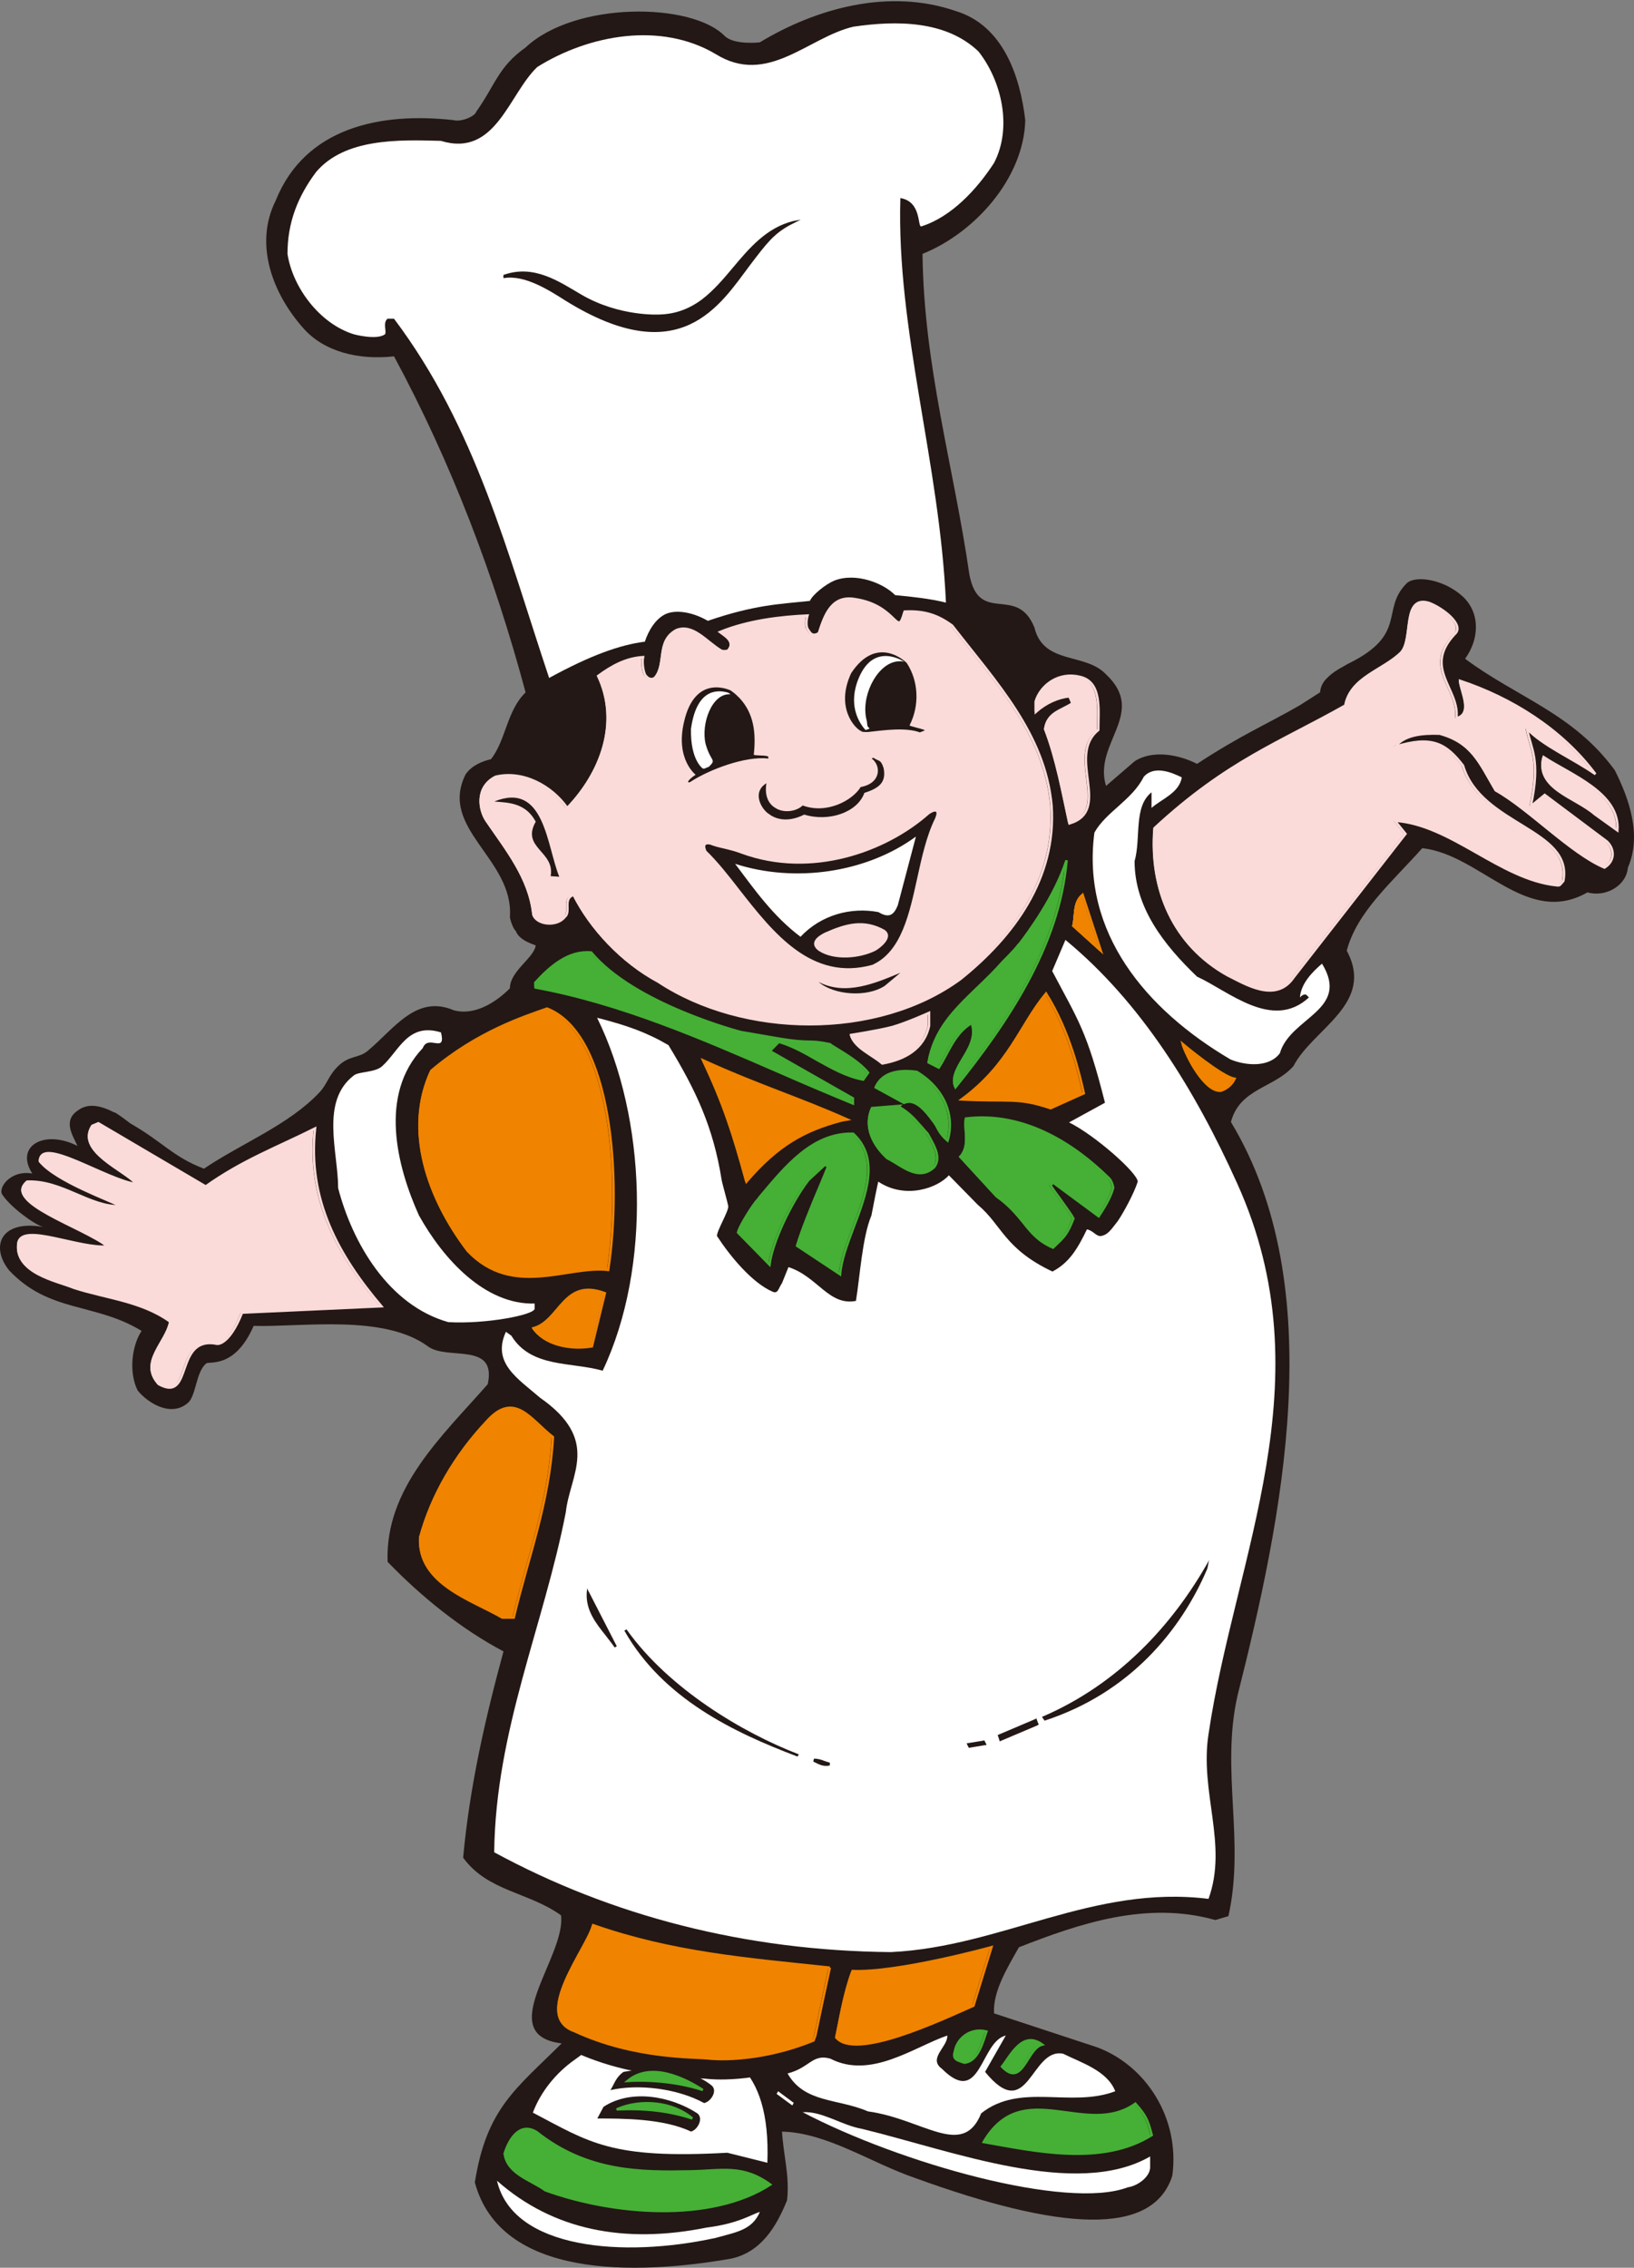 <?xml version="1.0" encoding="UTF-8"?>
<svg xmlns="http://www.w3.org/2000/svg" xmlns:xlink="http://www.w3.org/1999/xlink" width="214pt" height="297pt" viewBox="0 0 214 297" version="1.1">
<rect x="0" y="0" width="214" height="297" fill="#808080" stroke="none"/>
<g id="surface1">
<path style=" stroke:none;fill-rule:nonzero;fill:rgb(13.725%,9.412%,8.235%);fill-opacity:1;" d="M 172.891 90.668 C 172.664 90.816 170.496 92.195 170.238 92.363 C 165.855 94.895 162.66 96.184 156.773 100.039 C 154.406 98.836 150.984 98.156 148.594 99.703 L 144.852 102.93 C 143.133 97.316 150.293 93.418 144.852 88.32 C 142.125 85.418 136.672 87.113 135.473 82.18 C 133.16 76.469 128.227 81.953 126.953 75.223 C 124.914 61.121 120.984 48.035 120.82 33.25 C 127.609 30.523 134.074 23.398 134.277 15.746 C 133.602 9.957 131.363 3.348 125.215 1.461 C 116.379 -1.602 106.832 1.121 99.508 5.547 C 99.508 5.547 96.152 5.941 94.902 4.703 C 90.547 0.289 75.297 0.152 68.836 6.215 C 65.25 8.773 64.938 11 62.344 14.676 C 62.23 15.176 60.473 16.027 59.379 15.73 C 49.887 14.676 39.973 16.637 36.102 26.281 C 33.219 32.059 35.773 38.52 39.68 42.93 C 42.41 46.09 46.996 47.184 51.605 46.668 C 59.117 60.613 64.738 75.391 68.836 90.688 C 66.387 93.016 66.234 97.012 64.297 99.43 C 63.262 99.68 61.867 100.16 60.988 101.395 C 57.398 108.547 67.32 112.465 66.781 120.125 C 66.875 120.758 67.32 121.797 67.535 121.895 C 67.805 122.605 68.445 123.227 70.164 123.816 C 69.93 125.48 66.781 127.176 66.781 129.434 C 64.738 131.48 62.023 133 59.457 132.324 C 54.516 130.18 51.598 134.773 48.145 137.637 C 46.957 138.625 45.75 138.191 44.281 139.629 C 43.043 140.832 42.832 141.996 41.895 143.004 C 37.887 147.316 31.586 149.758 26.707 153.059 C 22.629 151.496 21.359 149.582 17.043 147.113 C 16.586 146.746 14.973 145.543 14.973 145.699 C 13.285 144.828 11.578 144.395 10.215 145.418 C 8.188 146.766 9.52 148.688 10.145 150.078 C 5.816 147.875 1.906 150.078 4.227 153.691 C 1.266 153.191 -0.379 155.715 0.355 156.527 C 1.355 158.039 4.406 160.344 5.664 160.691 C 0.062 159.715 -1.293 163.262 1.191 166.371 C 6.469 171.977 12.422 170.57 18.543 174.301 C 17.207 176.34 16.875 179.828 18.031 182.113 C 19.426 183.816 22.492 185.68 24.691 183.66 C 25.699 182.621 25.684 179.652 27.008 178.566 C 27.387 178.23 30.746 179.312 33.219 173.648 C 39.68 173.816 50.273 172.086 56.059 176.34 C 58.594 178.215 65.09 175.664 63.879 181.281 C 57.922 188.07 50.418 194.871 50.762 204.547 C 55.191 209.137 60.473 213.395 65.941 216.277 C 63.539 225.117 61.512 233.961 60.656 243.297 C 63.879 247.723 69.227 247.781 73.477 250.844 C 74.145 256.281 64.508 266.508 73.555 267.617 C 67.574 273.57 63.719 276.121 62.188 285.828 C 65.566 298.352 82.984 298.031 95.754 295.805 C 99.684 294.961 101.711 291.566 103.078 288.164 C 103.441 284.945 102.59 282.227 102.418 279.168 C 108.375 279.324 113.992 283.25 119.957 285.285 C 138.621 292.051 150.957 293.059 153.535 284.945 C 154.555 277.461 150.117 270.508 143.656 268.117 L 130.188 263.684 C 130.016 260.82 131.91 257.746 133.445 255.027 C 141.27 251.961 150.133 248.91 159.172 251.461 L 160.883 250.949 C 163.082 241.078 159.852 231.93 162.074 222.059 C 167.852 199.109 174.328 168.68 161.211 146.945 C 162.387 142.523 166.836 142.523 169.395 139.629 C 171.938 134.711 180.125 131.48 176.379 124.508 C 177.73 119.414 182.18 115.668 186.27 111.082 C 193.945 111.926 199.91 121.449 207.906 116.871 C 210.293 117.551 213.004 115.996 213.199 113.633 C 215.047 109.387 213.367 104.625 211.488 100.879 C 206.031 93.418 198.711 91.363 191.879 86.277 C 193.738 83.723 193.906 80.285 191.555 78.105 C 188.988 75.789 185.289 75.328 184.207 76.414 C 180.773 79.879 184.457 83.074 176.527 86.945 C 175.613 87.504 174.66 87.871 173.641 88.965 C 172.891 89.773 172.891 90.668 172.891 90.668 "/>
<path style=" stroke:none;fill-rule:nonzero;fill:rgb(100%,100%,100%);fill-opacity:1;" d="M 140.414 121.285 L 143.984 124.512 L 141.602 117.195 C 140.414 118.223 140.766 119.918 140.414 121.285 "/>
<path style=" stroke:none;fill-rule:nonzero;fill:rgb(100%,100%,100%);fill-opacity:1;" d="M 79.039 169.375 L 77.344 176.34 C 74.277 176.848 71.055 176.008 69.688 173.969 C 73.254 172.949 73.609 167.34 79.039 169.375 "/>
<path style=" stroke:none;fill-rule:nonzero;fill:rgb(100%,100%,100%);fill-opacity:1;" d="M 108.043 122.137 C 110.762 120.93 113.145 120.262 115.863 121.785 C 117.23 122.809 115.027 124.316 114.66 124.508 C 112.633 125.531 109.219 125.863 107.195 124.508 C 106.738 124.168 105.836 123.227 108.043 122.137 "/>
<path style=" stroke:none;fill-rule:nonzero;fill:rgb(100%,100%,100%);fill-opacity:1;" d="M 93.723 7.078 C 86.555 2.836 77.176 4.52 70.367 8.773 C 66.621 12.332 64.938 20.656 57.746 18.449 C 52.133 18.289 45.16 18.109 41.398 22.527 C 38.984 25.762 37.652 29.16 37.652 33.25 C 38.324 37.664 41.895 42.418 46.355 43.785 C 46.355 43.785 49.309 44.586 50.418 43.785 C 50.676 43.426 50.09 42.27 50.762 41.738 L 51.598 41.738 C 62.355 56.02 66.453 72.453 71.918 88.789 C 77.344 85.824 81.156 84.461 84.453 84.039 C 84.957 82.504 85.902 81.012 87.184 80.418 C 88.422 79.855 90.547 80.066 92.707 81.309 C 98.824 79.207 102.066 79.121 106.07 78.699 C 106.41 77.895 108.109 76.523 109.289 76.031 C 112.129 74.941 115.719 76.391 117.23 77.941 C 119.492 78.16 121.773 78.395 123.887 78.922 C 123.062 60.559 117.398 43.266 117.918 25.941 C 120.746 26.402 120.133 29.816 120.668 29.648 C 124.594 28.414 127.934 24.812 130.188 21.336 C 132.582 16.758 131.219 10.637 128.148 6.738 C 123.887 2.668 117.398 2.668 111.77 3.496 C 105.832 4.875 100.539 11.32 93.723 7.078 "/>
<path style=" stroke:none;fill-rule:nonzero;fill:rgb(13.725%,9.412%,8.235%);fill-opacity:1;" d="M 76.117 38.574 C 73.16 36.84 69.969 34.629 66.035 35.973 L 65.941 35.984 L 65.941 36.113 L 65.918 36.273 L 65.918 36.375 L 66.02 36.422 C 68.77 35.973 71.945 38.035 74.145 39.426 C 89.09 48.664 94.281 39.973 98.238 34.711 C 100.422 31.84 101.305 30.68 103.387 29.516 L 104.867 28.766 L 103.895 28.949 C 100.391 29.816 98.148 32.477 95.984 35.055 C 94.742 36.547 93.422 38.086 91.902 39.238 C 90.195 40.5 88.422 41.129 86.383 41.191 L 86.359 41.191 C 86.359 41.191 81.141 41.512 76.117 38.574 "/>
<path style=" stroke:none;fill-rule:nonzero;fill:rgb(100%,100%,100%);fill-opacity:1;" d="M 143.332 109.039 C 141.602 122.137 150.07 132.227 161.148 138.75 C 163.172 139.59 166.23 139.82 167.621 137.938 C 168.992 133.199 176.883 132.332 173.141 126.207 C 171.945 127.227 170.395 128.754 170.246 130.629 C 170.395 130.469 170.77 130.117 171.082 130.285 L 171.43 130.629 C 166.648 135.051 160.883 129.777 156.777 127.91 C 152.516 123.828 148.594 118.902 148.594 112.785 C 149.457 109.727 148.43 105.648 150.812 103.77 L 150.812 105.809 C 152.164 104.625 154.438 103.848 154.777 101.812 C 153.43 101.145 151.145 100.203 149.793 101.738 C 148.254 104.797 144.852 106.32 143.332 109.039 "/>
<path style=" stroke:none;fill-rule:nonzero;fill:rgb(100%,100%,100%);fill-opacity:1;" d="M 50.016 139.664 C 49.082 140.477 47.004 140.332 46.363 140.828 C 41.902 144.219 44.285 150.848 44.285 155.598 C 46.145 162.75 50.859 170.941 58.715 173.156 C 63.547 173.434 69.863 172.242 70.023 171.414 L 70.023 170.719 C 63.547 170.902 58.086 164.957 54.867 159.176 C 51.965 152.719 49.582 143.359 55.371 137.262 C 56.066 135.391 58.461 138.098 57.754 135.211 C 53.398 133.871 52.289 137.637 50.016 139.664 "/>
<path style=" stroke:none;fill-rule:nonzero;fill:rgb(100%,100%,100%);fill-opacity:1;" d="M 123.359 270.941 C 121.488 269.578 124.168 268.043 124.062 266.586 C 119.648 268.117 114.031 272.348 108.742 269.613 C 106.367 268.949 106.066 270.809 103.145 271.555 C 105.367 275.457 109.742 274.816 113.668 276.52 C 120.902 277.508 126.09 282.754 128.504 276.777 C 133.605 272.703 140.23 276.098 146.062 273.883 C 145.004 271.176 141.602 270.148 139.234 268.969 C 134.965 268.117 134.715 278.32 129.012 271.348 L 131.727 266.586 C 128.359 267.383 128.484 276.047 123.359 270.941 "/>
<path style=" stroke:none;fill-rule:nonzero;fill:rgb(100%,100%,100%);fill-opacity:1;" d="M 75.207 269.797 C 72.82 271.488 70.793 273.969 69.789 276.688 C 77.254 280.602 80.016 282.785 95.254 281.938 L 100.5 283.25 C 100.98 270.285 94.875 268.012 88.363 266.844 C 83.402 265.988 79.855 266.258 75.207 269.797 "/>
<path style=" stroke:none;fill-rule:nonzero;fill:rgb(100%,100%,100%);fill-opacity:1;" d="M 103.766 275.746 L 103.953 275.406 L 101.906 273.883 L 101.711 274.234 Z M 103.766 275.746 "/>
<path style=" stroke:none;fill-rule:nonzero;fill:rgb(13.725%,9.412%,8.235%);fill-opacity:1;" d="M 79.039 275.926 L 78.227 277.453 C 81.621 277.453 86.895 277.453 90.488 279.16 C 91.328 278.984 92.191 277.453 91.328 276.777 C 87.848 274.52 82.633 273.555 79.039 275.926 "/>
<path style=" stroke:none;fill-rule:nonzero;fill:rgb(100%,100%,100%);fill-opacity:1;" d="M 105.125 276.629 C 117.754 283.266 139.738 289.504 147.703 286.465 C 148.887 286.312 150.523 285.207 150.629 283.945 L 150.629 282.426 C 140.949 287.996 124.812 281.707 112.895 278.812 C 110.137 278.309 107.68 276.469 105.125 276.629 "/>
<path style=" stroke:none;fill-rule:nonzero;fill:rgb(100%,100%,100%);fill-opacity:1;" d="M 65.09 285.605 C 67.172 294.598 81.664 295.734 93.727 293.09 C 96.414 292.336 98.496 292.078 99.516 289.695 C 98.562 289.926 96.859 291.199 92.516 291.742 C 81.766 293.91 72.414 292.078 65.09 285.605 "/>
<path style=" stroke:none;fill-rule:nonzero;fill:rgb(98.039%,85.882%,85.49%);fill-opacity:1;" d="M 121.492 132.66 L 121.492 134.359 C 120.824 137.418 118.258 138.789 115.371 139.289 C 113.992 138.098 111.773 137.27 111.285 135.551 C 111.285 135.551 114.914 134.984 116.691 134.512 C 118.48 134.012 121.492 132.66 121.492 132.66 M 135.48 91.875 L 135.48 93.234 C 136.816 92.051 138.379 91.363 139.891 91.199 L 140.285 92.105 C 138.75 93.137 137.012 93.305 136.715 95.504 C 138.223 99.398 139.043 103.953 139.891 107.852 C 145.527 106.148 139.418 99.023 143.656 95.617 C 143.656 93.07 144.18 89.328 141.277 88.66 C 138.543 87.965 136.141 89.66 135.48 91.875 M 107.09 82.914 C 106.172 83.48 105.891 82.871 105.551 82.32 C 105.363 81.887 105.43 81.129 105.582 80.617 C 102.098 80.773 97.82 81.262 94.113 82.781 C 94.824 83.32 96.219 84.098 95.172 85.199 C 95.094 85.273 94.551 85.352 94.281 85.219 C 92.34 84.082 90.613 81.668 88.422 82.52 C 85.812 83.922 87.117 86.848 85.695 88.66 C 85.238 89.191 84.633 88.832 84.477 88.594 C 84.102 88.359 83.875 86.824 84.035 86.066 C 81.883 86.191 80.027 87.164 78.172 88.531 C 81.074 94.637 78.551 101.227 74.113 105.828 C 72.082 102.93 68.324 100.879 64.738 101.734 C 62.023 103.102 62.656 106.188 63.547 107.5 C 66.109 111.266 69.188 115.004 69.688 119.758 C 70.023 121.109 72.742 121.449 73.781 120.098 C 74.652 119.418 73.453 117.711 74.957 117.195 C 77.18 121.633 81.289 126.043 86.062 128.594 C 97.121 135.902 114.66 136.234 125.586 128.242 C 132.582 122.637 138.207 115.004 137.535 105.488 C 136.672 96.129 130.309 89.41 124.516 81.941 C 122.652 80.566 120.91 79.977 118.309 80.102 C 117.289 83.793 117.453 79.301 111.773 78.465 C 108.727 77.941 107.848 80.562 107.09 82.914 M 11.914 147.453 C 9.805 150.855 16.164 153.234 17.723 155.094 C 13.781 154.586 5.004 148.637 5.07 152.121 C 7.195 154.727 14.324 157.234 15.664 157.988 C 11.578 158.145 8.004 154.586 3.387 154.758 C 0.141 157.516 10.734 160.711 13.941 163.258 C 10.215 163.594 2.879 160.191 2.262 162.684 C 1.578 166.758 7.371 167.777 9.52 168.68 C 13.781 170.059 18.371 170.391 22.133 173.109 C 21.621 175.828 18.035 178.383 20.613 181.281 C 25.191 183.82 22.547 174.852 28.289 176.008 C 28.289 176.008 29.828 176.203 31.523 171.922 L 49.773 171.086 C 44.152 164.453 40.062 157.133 41.082 147.801 C 35.98 150.344 31.547 151.988 26.77 155.395 L 12.703 147.117 Z M 183.363 85.418 C 180.984 87.805 176.711 88.66 176.031 92.391 C 167.488 97.234 160.582 99.621 151.039 108.457 C 150.391 116.539 153.543 123.773 160.52 127.703 C 162.922 128.895 166.914 131.434 169.23 128.012 L 183.891 109.215 L 182.504 107.5 C 189.891 107.988 196.293 115.191 203.691 115.953 C 204.133 115.996 204.055 115.957 204.566 115.379 C 205.848 108.586 193.742 108.113 191.422 100.27 C 189.191 97.379 187.359 96.316 182.559 97.797 C 183.723 96.262 186.031 96.016 188.359 96.094 C 192.629 97.27 193.621 99.949 195.715 103.523 C 200.059 105.953 205.523 111.754 209.953 113.633 C 211.316 112.785 211.316 111.266 210.293 110.238 L 202.125 104.113 L 200.289 105.621 C 201.629 99.391 200.289 98.152 199.797 95.426 C 201.848 97.652 205.848 99.348 208.766 101.395 C 204.336 95.449 197.672 91.363 191.043 89.172 C 191.203 90.695 192.797 93.477 190.551 94.074 C 191.043 90.238 186.098 87.547 190.348 83.035 C 191.672 81.887 188.824 79.668 186.961 78.961 C 183.434 77.934 184.984 83.609 183.363 85.418 M 201.98 99.16 C 200.934 103.336 206.062 104.375 208.676 106.637 L 211.645 108.77 C 211.996 103.875 205.625 101.535 201.98 99.16 "/>
<path style="fill:none;stroke-width:0.057;stroke-linecap:butt;stroke-linejoin:miter;stroke:rgb(98.039%,85.882%,85.49%);stroke-opacity:1;stroke-miterlimit:4;" d="M 676.118 61.663 L 676.118 61.969 C 675.998 62.519 675.537 62.765 675.019 62.855 C 674.771 62.641 674.373 62.492 674.285 62.183 C 674.285 62.183 674.937 62.081 675.256 61.996 C 675.577 61.906 676.118 61.663 676.118 61.663 Z M 678.629 54.329 L 678.629 54.574 C 678.869 54.361 679.15 54.237 679.421 54.208 L 679.492 54.371 C 679.216 54.556 678.904 54.586 678.851 54.982 C 679.122 55.682 679.269 56.501 679.421 57.202 C 680.433 56.896 679.336 55.615 680.097 55.002 C 680.097 54.544 680.191 53.871 679.67 53.751 C 679.179 53.626 678.748 53.931 678.629 54.329 Z M 673.532 52.718 C 673.367 52.82 673.317 52.71 673.256 52.611 C 673.222 52.533 673.234 52.397 673.261 52.305 C 672.636 52.333 671.868 52.421 671.202 52.694 C 671.33 52.791 671.58 52.931 671.392 53.129 C 671.378 53.142 671.281 53.156 671.232 53.132 C 670.884 52.928 670.574 52.494 670.18 52.647 C 669.712 52.899 669.946 53.425 669.691 53.751 C 669.609 53.847 669.5 53.782 669.472 53.739 C 669.405 53.697 669.364 53.421 669.393 53.285 C 669.006 53.307 668.673 53.482 668.34 53.728 C 668.861 54.826 668.408 56.011 667.611 56.838 C 667.247 56.317 666.572 55.948 665.928 56.102 C 665.441 56.348 665.554 56.903 665.714 57.139 C 666.174 57.816 666.727 58.488 666.817 59.343 C 666.877 59.586 667.365 59.647 667.552 59.404 C 667.708 59.282 667.493 58.975 667.763 58.882 C 668.162 59.68 668.9 60.473 669.757 60.932 C 671.742 62.246 674.891 62.306 676.853 60.869 C 678.109 59.861 679.119 58.488 678.998 56.777 C 678.843 55.094 677.701 53.886 676.661 52.543 C 676.326 52.296 676.013 52.19 675.546 52.212 C 675.363 52.876 675.393 52.068 674.373 51.918 C 673.826 51.824 673.668 52.295 673.532 52.718 Z M 656.444 64.323 C 656.065 64.935 657.207 65.363 657.487 65.697 C 656.779 65.606 655.203 64.536 655.215 65.163 C 655.597 65.631 656.877 66.082 657.117 66.218 C 656.384 66.246 655.742 65.606 654.913 65.637 C 654.33 66.133 656.232 66.707 656.808 67.165 C 656.139 67.226 654.822 66.614 654.711 67.062 C 654.588 67.795 655.628 67.978 656.014 68.14 C 656.779 68.388 657.603 68.448 658.279 68.937 C 658.187 69.426 657.543 69.885 658.006 70.406 C 658.828 70.863 658.353 69.25 659.384 69.458 C 659.384 69.458 659.66 69.493 659.965 68.723 L 663.241 68.573 C 662.232 67.38 661.498 66.064 661.681 64.386 C 660.765 64.843 659.969 65.139 659.111 65.751 L 656.586 64.263 Z M 687.226 53.168 C 686.799 53.597 686.032 53.751 685.91 54.422 C 684.376 55.293 683.136 55.722 681.423 57.311 C 681.306 58.764 681.872 60.065 683.125 60.772 C 683.556 60.986 684.273 61.443 684.689 60.827 L 687.321 57.447 L 687.072 57.139 C 688.398 57.227 689.548 58.522 690.876 58.659 C 690.955 58.667 690.941 58.66 691.033 58.556 C 691.263 57.334 689.09 57.249 688.673 55.839 C 688.273 55.319 687.944 55.128 687.082 55.394 C 687.291 55.118 687.705 55.074 688.123 55.088 C 688.89 55.299 689.068 55.781 689.444 56.424 C 690.224 56.861 691.205 57.904 692 58.242 C 692.245 58.089 692.245 57.816 692.061 57.631 L 690.595 56.53 L 690.265 56.801 C 690.506 55.681 690.265 55.458 690.177 54.968 C 690.545 55.368 691.263 55.673 691.787 56.041 C 690.992 54.972 689.795 54.237 688.605 53.843 C 688.634 54.117 688.92 54.617 688.517 54.725 C 688.605 54.035 687.717 53.551 688.48 52.74 C 688.718 52.533 688.207 52.134 687.872 52.007 C 687.239 51.822 687.517 52.843 687.226 53.168 Z M 690.569 55.639 C 690.381 56.39 691.302 56.577 691.771 56.984 L 692.304 57.367 C 692.367 56.487 691.223 56.066 690.569 55.639 Z M 690.569 55.639 " transform="matrix(5.57,0,0,5.561,-3644.306,-210.257)"/>
<path style=" stroke:none;fill-rule:nonzero;fill:rgb(13.725%,9.412%,8.235%);fill-opacity:1;" d="M 112.715 103.078 C 111.703 104.777 108.32 106.684 105.125 105.488 C 104.27 106.32 102.59 106.5 101.559 105.82 C 100.371 105.133 100.172 103.773 100.371 102.578 C 98.344 103.84 99.867 106.137 100.723 106.617 C 101.359 107.117 102.945 107.883 105.328 106.684 C 108.566 107.68 112.305 106.387 113.207 103.84 C 115.195 103.207 116.066 102.434 115.734 100.645 C 115.734 100.645 115.523 99.781 115.109 99.621 C 114.66 99.43 114.371 99.238 114.371 99.238 L 114.164 99.344 C 115.371 100.199 115.488 102.562 112.715 103.078 "/>
<path style=" stroke:none;fill-rule:nonzero;fill:rgb(13.725%,9.412%,8.235%);fill-opacity:1;" d="M 64.738 104.969 C 66.453 105.133 68.797 105.059 70.164 107.613 C 68.207 111.059 72.707 111.48 72.117 114.746 L 73.246 114.824 C 71.578 110.73 71.328 102.305 64.738 104.969 "/>
<path style=" stroke:none;fill-rule:nonzero;fill:rgb(100%,100%,100%);fill-opacity:1;" d="M 114.66 156.461 L 115.02 154.754 C 118.598 157.133 122.809 155.566 124.273 153.926 L 128.055 157.785 C 131.234 160.441 131.5 163.523 137.836 166.531 C 140.066 165.359 141.145 163.496 142.352 161.008 C 143.125 161.133 143.555 161.926 144.152 161.879 C 145.113 161.754 145.566 160.961 146.406 159.902 C 147.16 158.785 148.516 156.301 149.008 154.754 C 148.98 153.629 143.465 148.715 140.012 146.996 L 144.715 144.422 C 142.352 135.051 141.27 133.742 137.801 127.176 L 139.535 123.098 C 149.449 131.262 156.539 142.812 162.008 154.941 C 173.742 180.828 161.711 203.82 158.277 227.109 C 157.09 234.75 160.855 241.551 158.277 248.688 C 143.125 246.816 131.199 254.965 116.688 255.66 C 97.605 255.488 80.055 250.91 64.723 242.586 C 64.91 226.602 71.191 213 74.102 198.051 C 74.629 193.121 78.734 188.652 70.734 183.059 C 67.824 180.547 64.387 178.5 66.258 174.422 L 66.973 174.934 C 69.551 179.172 74.824 178.34 78.93 179.516 C 85.379 165.922 84.656 146.391 78.199 133.293 C 82.055 134.277 84.656 135.188 87.547 136.879 C 91.156 142.824 93.398 147.562 94.508 154.504 C 94.551 154.863 95.32 157.578 95.375 157.949 C 95.484 158.562 93.812 161.289 93.906 161.887 C 95.656 164.578 98.523 168.016 101.168 169.164 C 101.914 169.484 101.914 168.777 102.418 168.043 L 103.262 165.949 C 107.09 167.184 108.539 171.055 112.098 170.375 C 112.613 167.316 112.914 162.066 114.129 159.18 Z M 114.66 156.461 "/>
<path style=" stroke:none;fill-rule:nonzero;fill:rgb(13.725%,9.412%,8.235%);fill-opacity:1;" d="M 107.191 128.594 C 109.211 130.328 113.5 130.656 115.863 129.121 L 117.918 127.402 C 114.66 128.754 110.762 130.461 107.191 128.594 "/>
<path style=" stroke:none;fill-rule:nonzero;fill:rgb(13.725%,9.412%,8.235%);fill-opacity:1;" d="M 113.25 95.762 C 113.25 95.789 113.215 95.828 113.215 95.828 "/>
<path style=" stroke:none;fill-rule:nonzero;fill:rgb(13.725%,9.412%,8.235%);fill-opacity:1;" d="M 111.473 88.164 C 114.914 82.941 118.746 86.82 118.746 86.82 C 120.289 89.148 120.469 92.363 119.125 94.992 C 119.059 95.098 120.695 95.426 121.094 95.617 C 121.203 95.672 120.523 95.883 120.469 95.918 C 118.641 95.234 115.766 95.633 113.809 95.855 C 113.566 95.883 113.25 95.871 113.055 95.855 C 113.055 95.855 113.016 95.855 113.016 95.852 C 113.016 95.852 112.844 95.816 112.895 95.812 C 111.848 95.398 109.422 92.551 111.473 88.164 "/>
<path style=" stroke:none;fill-rule:nonzero;fill:rgb(100%,100%,100%);fill-opacity:1;" d="M 113.863 95.371 C 113.672 95.164 113.605 95.316 113.527 94.434 C 112.66 91.363 114.711 87.234 117.199 86.68 C 117.199 86.68 117.957 86.5 118.434 86.68 C 118.434 86.68 114.543 83.98 112.504 88.719 C 110.973 92.281 112.504 94.688 113.355 95.609 C 113.66 95.531 113.934 95.434 113.863 95.371 "/>
<path style=" stroke:none;fill-rule:nonzero;fill:rgb(13.725%,9.412%,8.235%);fill-opacity:1;" d="M 91.105 101.461 C 91.105 101.461 88.426 99.43 89.586 94.547 C 91.043 88.094 95.715 90.438 95.715 90.438 C 96.57 91.066 96.414 91.035 96.824 91.391 C 98.773 93.449 99.02 96.062 98.723 98.832 C 98.723 98.969 99.926 98.902 100.449 99.023 C 100.73 99.062 100.602 99.305 100.602 99.344 C 97.637 98.996 92.898 100.766 90.359 102.434 C 89.875 102.594 90.129 102.113 91.105 101.461 "/>
<path style=" stroke:none;fill-rule:nonzero;fill:rgb(100%,100%,100%);fill-opacity:1;" d="M 92.215 100.676 L 92.855 100.41 C 93.879 99.391 93.094 99.836 92.418 97.457 C 91.766 94.777 93.266 90.711 95.684 90.934 C 95.52 90.824 95.41 90.727 95.305 90.699 C 93.648 90.238 91.188 90.477 90.492 95.477 C 90.418 99.625 92.062 100.664 92.062 100.664 C 92.137 100.648 92.215 100.676 92.215 100.676 "/>
<path style=" stroke:none;fill-rule:nonzero;fill:rgb(100%,100%,100%);fill-opacity:1;" d="M 106.367 267.242 C 98.824 270.32 92.781 269.613 92.781 269.613 C 90.809 269.375 83.012 269.703 75.051 266.02 C 74.527 265.844 74.113 265.594 73.805 265.312 "/>
<path style=" stroke:none;fill-rule:nonzero;fill:rgb(13.725%,9.412%,8.235%);fill-opacity:1;" d="M 73.805 267.973 C 74.113 268.266 74.527 268.477 75.051 268.656 C 83.008 272.367 90.809 272.027 92.777 272.277 C 92.777 272.277 98.824 272.977 106.367 269.895 L 106.367 267.25 C 98.824 270.32 92.777 269.617 92.777 269.617 C 90.809 269.375 83.008 269.707 75.051 266.02 C 74.527 265.844 74.113 265.598 73.805 265.32 Z M 73.805 267.973 "/>
<path style=" stroke:none;fill-rule:nonzero;fill:rgb(94.118%,51.373%,0%);fill-opacity:1;" d="M 141.602 117.188 L 143.984 124.508 L 140.414 121.285 C 140.766 119.918 140.414 118.215 141.602 117.188 M 125.754 144 C 132.055 144.344 132.984 143.664 137.422 145.148 L 141.766 143.191 C 141.242 140.902 139.957 135.129 136.816 130.129 C 133.395 134.293 132.055 139.359 125.754 144 M 56.32 140.234 C 52.711 147.984 55.863 156.984 61.113 163.863 C 66.977 170.008 74.145 165.707 79.477 166.324 C 81.289 154.426 79.949 135.391 71.465 132.098 C 68.574 133.121 62.359 135.094 56.32 140.234 M 159.684 142.859 C 159.684 142.859 160.895 142.578 161.512 141.289 C 159.859 141.047 154.723 136.746 154.723 136.746 C 155.246 138.438 157.625 143.023 159.684 142.859 M 91.906 138.875 C 94.641 144.637 95.91 148.637 97.582 154.754 C 101.664 150.016 105.129 148.039 110.113 146.746 L 110.801 146.629 C 104.289 143.73 99.188 142.195 91.906 138.875 M 69.688 173.961 C 71.055 176.008 74.273 176.844 77.344 176.34 L 79.039 169.375 C 73.609 167.34 73.254 172.949 69.688 173.961 M 54.867 201.328 C 54.523 207.449 61.512 209.48 65.605 211.859 L 67.105 211.859 C 69.004 203.875 71.746 196.906 72.238 188.219 C 69.301 185.945 67.195 182.074 63.547 186.195 C 59.5 190.504 56.398 195.711 54.867 201.328 M 111.484 258.152 C 110.371 261.145 109.82 264.691 109.355 266.859 C 111.852 269.875 123.062 264.562 127.309 262.688 L 129.668 255.027 C 129.668 255.027 117.406 258.406 111.484 258.152 M 108.5 257.707 C 97.461 256.539 87.941 255.789 77.508 252.152 C 76.762 255.105 69.461 264.039 75.051 266.02 C 83.012 269.703 90.809 269.375 92.781 269.617 C 92.781 269.617 98.828 270.32 106.367 267.242 L 106.605 266.598 C 107.09 264.297 107.824 260.758 108.5 257.707 "/>
<path style="fill:none;stroke-width:0.057;stroke-linecap:butt;stroke-linejoin:miter;stroke:rgb(94.118%,51.373%,0%);stroke-opacity:1;stroke-miterlimit:4;" d="M 679.728 58.881 L 680.156 60.197 L 679.515 59.618 C 679.578 59.372 679.515 59.066 679.728 58.881 Z M 676.883 63.702 C 678.014 63.764 678.181 63.642 678.978 63.909 L 679.758 63.557 C 679.664 63.145 679.433 62.107 678.869 61.208 C 678.255 61.957 678.014 62.868 676.883 63.702 Z M 664.417 63.025 C 663.769 64.419 664.335 66.037 665.277 67.274 C 666.33 68.379 667.617 67.606 668.574 67.717 C 668.9 65.577 668.659 62.154 667.136 61.562 C 666.617 61.746 665.501 62.101 664.417 63.025 Z M 682.975 63.497 C 682.975 63.497 683.192 63.447 683.303 63.215 C 683.006 63.171 682.084 62.398 682.084 62.398 C 682.178 62.702 682.605 63.527 682.975 63.497 Z M 670.806 62.781 C 671.297 63.817 671.525 64.536 671.825 65.636 C 672.558 64.784 673.18 64.429 674.075 64.196 L 674.198 64.175 C 673.029 63.654 672.113 63.378 670.806 62.781 Z M 666.817 69.09 C 667.062 69.458 667.64 69.608 668.191 69.518 L 668.496 68.265 C 667.521 67.899 667.457 68.908 666.817 69.09 Z M 664.156 74.011 C 664.094 75.112 665.349 75.477 666.084 75.905 L 666.353 75.905 C 666.694 74.469 667.186 73.216 667.275 71.654 C 666.747 71.245 666.369 70.549 665.714 71.29 C 664.988 72.065 664.431 73.001 664.156 74.011 Z M 674.321 84.229 C 674.121 84.767 674.022 85.405 673.939 85.795 C 674.387 86.337 676.4 85.382 677.162 85.045 L 677.586 83.667 C 677.586 83.667 675.384 84.275 674.321 84.229 Z M 673.785 84.149 C 671.803 83.939 670.094 83.804 668.221 83.15 C 668.087 83.681 666.776 85.288 667.78 85.644 C 669.209 86.306 670.609 86.247 670.963 86.291 C 670.963 86.291 672.049 86.417 673.402 85.864 L 673.445 85.748 C 673.532 85.334 673.664 84.698 673.785 84.149 " transform="matrix(5.57,0,0,5.561,-3644.306,-210.257)"/>
<path style=" stroke:none;fill-rule:nonzero;fill:rgb(13.725%,9.412%,8.235%);fill-opacity:1;" d="M 79.949 273.734 C 83.719 272.883 88.797 273.555 92.215 275.43 C 93.094 275.27 94.113 273.734 93.094 273.043 C 90.031 270.676 85.406 270.676 81.664 271.348 C 80.672 272.027 80.477 272.883 79.949 273.734 "/>
<path style=" stroke:none;fill-rule:nonzero;fill:rgb(27.059%,69.02%,20.784%);fill-opacity:1;" d="M 148.516 275.523 C 149.871 277.055 150.133 277.594 150.66 279.633 C 144.18 283.727 135.312 281.719 128.656 280.547 C 133.742 271.816 142.023 280.113 148.516 275.523 M 65.941 282.047 C 66.285 284.754 69.387 285.496 71.25 286.867 C 80.117 290.082 92.941 291.141 100.707 286.117 C 97.031 283.465 94.379 284.32 90.156 284.387 C 83.875 284.512 76.762 284.539 70.105 279.246 C 68.051 277.961 66.621 279.844 65.941 282.047 M 123.777 138.07 C 124.547 136.625 125.363 135.117 126.828 134.16 L 127.113 133.977 L 127.195 134.293 C 127.602 135.852 126.785 137.262 125.949 138.645 C 125.164 139.957 124.461 141.195 124.965 142.402 C 131.727 133.977 138.543 123.969 139.512 112.68 C 138.008 117.359 134.527 122.105 133.312 123.668 L 133.246 123.707 C 132.648 124.516 131.301 125.82 131.234 125.891 C 130.098 127.18 128.906 128.34 127.742 129.445 C 124.789 132.305 122.207 134.805 121.441 139.156 L 122.77 139.828 C 123.141 139.25 123.465 138.652 123.777 138.07 M 101.793 140.395 C 104.98 141.797 108.328 143.219 111.523 144.531 L 111.523 143.852 L 100.906 137.809 L 100.633 137.652 L 100.887 137.418 L 101.711 136.574 L 101.805 136.473 L 101.965 136.5 C 103.738 137.043 105.352 137.969 106.879 138.848 C 108.773 139.895 110.684 140.996 112.871 141.402 L 113.512 140.496 C 112.516 139.238 110.633 138.098 109.492 137.398 C 108.957 137.074 108.648 136.879 108.512 136.758 C 107.008 136.445 106.477 136.445 105.805 136.434 C 104.98 136.418 104.027 136.406 101.363 135.945 L 96.812 135.16 C 96.664 135.117 82.867 131.508 77.246 124.75 C 74.262 124.477 71.883 126.574 69.957 128.676 L 69.973 129.344 C 81.074 131.398 91.629 135.973 101.793 140.395 M 119.094 144.309 C 120.367 144.504 121.492 146.09 122.195 147.035 L 122.402 147.348 L 122.434 147.355 L 122.434 147.387 C 122.879 148.273 123.188 148.742 123.922 149.387 C 124.926 145.996 123.383 142.496 119.891 140.391 C 117.895 140.105 115.398 140.273 114.516 142.426 L 118.039 144.355 L 118.211 144.449 C 118.48 144.332 118.805 144.277 119.094 144.309 M 116.027 151.695 C 116.352 151.84 116.68 152.062 117.039 152.262 C 118.746 153.328 120.469 154.426 122.148 152.883 C 123.062 151.719 122.301 150.305 121.609 149.035 C 121.492 148.836 121.387 148.637 121.281 148.457 C 120.91 148.074 120.652 147.73 120.324 147.387 C 119.629 146.578 118.938 145.812 117.793 145.109 L 117.504 144.934 L 117.605 144.844 L 114.031 145.129 C 112.727 148.215 114.973 150.723 116.027 151.695 M 130.355 156.699 C 132.047 157.891 133.027 159.113 133.902 160.18 C 134.926 161.473 135.84 162.594 137.73 163.406 L 138.086 163.062 C 139.227 161.992 139.633 161.578 140.402 159.602 C 140.117 159.031 139.312 157.949 138.625 156.984 C 138.07 156.242 137.605 155.594 137.398 155.215 L 137.762 154.902 L 143.711 159.301 C 144.379 158.27 145.23 156.973 145.617 155.566 C 145.527 155.141 145.387 154.562 144.91 154.168 C 140.785 150.145 134.203 145.543 126.328 146.496 C 126.262 147.008 126.277 147.547 126.328 148.141 C 126.43 149.336 126.461 150.578 125.586 151.512 Z M 105.602 154.676 L 105.602 154.641 L 107.879 152.527 L 108.27 152.816 C 108.008 153.453 107.656 154.348 107.207 155.395 C 106.203 157.766 104.855 161.02 104.223 163.172 L 109.848 166.906 C 109.98 165.109 110.75 163.039 111.578 160.832 C 113.289 156.344 115.027 151.719 111.559 148.484 C 106.309 148.359 102.816 152.602 99.371 156.723 C 99.371 156.723 99.059 157.105 99.059 157.121 C 98.562 157.613 96.652 160.57 96.5 161.441 L 100.602 165.629 C 100.98 162.617 103.445 157.527 105.602 154.676 M 124.914 268.617 C 124.566 269.82 125.219 269.82 126.109 270.152 C 127.934 270.008 128.527 267.445 129.012 266.07 C 126.953 265.559 125.219 266.91 124.914 268.617 M 136.324 267.781 C 134.281 268.273 133.746 273.555 131.051 270.664 C 132.25 269.133 133.746 265.91 136.324 267.781 M 80.594 276.27 C 84.176 276.102 87.406 276.438 90.488 277.461 C 87.918 275.25 83.652 274.895 80.594 276.27 M 82.02 272.543 C 85.062 272.359 88.797 272.711 91.867 273.734 C 89.5 272.191 85.062 269.996 82.02 272.543 "/>
<path style="fill:none;stroke-width:0.057;stroke-linecap:butt;stroke-linejoin:miter;stroke:rgb(27.059%,69.02%,20.784%);stroke-opacity:1;stroke-miterlimit:4;" d="M 680.97 87.353 C 681.213 87.628 681.26 87.725 681.355 88.092 C 680.191 88.828 678.599 88.467 677.404 88.256 C 678.317 86.686 679.804 88.178 680.97 87.353 Z M 666.144 88.526 C 666.206 89.013 666.763 89.146 667.097 89.393 C 668.689 89.971 670.992 90.161 672.386 89.258 C 671.726 88.781 671.25 88.935 670.492 88.947 C 669.364 88.969 668.087 88.974 666.892 88.022 C 666.523 87.791 666.266 88.13 666.144 88.526 Z M 676.528 62.636 C 676.666 62.376 676.813 62.105 677.076 61.933 L 677.127 61.9 L 677.142 61.957 C 677.215 62.237 677.068 62.491 676.918 62.739 C 676.777 62.975 676.651 63.198 676.741 63.415 C 677.955 61.9 679.179 60.1 679.353 58.07 C 679.083 58.912 678.458 59.765 678.24 60.046 L 678.228 60.053 C 678.121 60.199 677.879 60.433 677.867 60.446 C 677.663 60.678 677.449 60.886 677.24 61.085 C 676.71 61.599 676.246 62.049 676.109 62.831 L 676.347 62.952 C 676.414 62.848 676.472 62.741 676.528 62.636 Z M 672.581 63.054 C 673.153 63.306 673.754 63.562 674.328 63.798 L 674.328 63.676 L 672.422 62.589 L 672.373 62.561 L 672.418 62.519 L 672.566 62.367 L 672.583 62.349 L 672.612 62.354 C 672.93 62.451 673.22 62.618 673.494 62.776 C 673.834 62.964 674.177 63.162 674.57 63.235 L 674.685 63.072 C 674.506 62.846 674.168 62.641 673.963 62.515 C 673.867 62.457 673.812 62.422 673.787 62.4 C 673.517 62.344 673.422 62.344 673.301 62.342 C 673.153 62.339 672.982 62.337 672.504 62.254 L 671.687 62.113 C 671.66 62.105 669.183 61.456 668.174 60.241 C 667.638 60.192 667.211 60.569 666.865 60.947 L 666.868 61.067 C 668.861 61.436 670.756 62.259 672.581 63.054 Z M 675.687 63.758 C 675.916 63.793 676.118 64.078 676.244 64.248 L 676.281 64.304 L 676.287 64.306 L 676.287 64.311 C 676.367 64.471 676.422 64.555 676.554 64.671 C 676.734 64.061 676.457 63.432 675.83 63.053 C 675.472 63.002 675.024 63.032 674.865 63.419 L 675.498 63.766 L 675.529 63.783 C 675.577 63.762 675.635 63.752 675.687 63.758 Z M 675.137 65.086 C 675.195 65.112 675.254 65.152 675.318 65.188 C 675.625 65.38 675.934 65.577 676.236 65.3 C 676.4 65.09 676.263 64.836 676.139 64.608 C 676.118 64.572 676.099 64.536 676.08 64.504 C 676.013 64.435 675.967 64.373 675.908 64.311 C 675.783 64.166 675.659 64.028 675.454 63.902 L 675.402 63.87 L 675.42 63.854 L 674.778 63.905 C 674.544 64.46 674.947 64.911 675.137 65.086 Z M 677.709 65.986 C 678.013 66.2 678.189 66.42 678.346 66.612 C 678.53 66.844 678.694 67.046 679.033 67.192 L 679.097 67.13 C 679.302 66.938 679.375 66.863 679.513 66.508 C 679.462 66.405 679.317 66.211 679.194 66.037 C 679.094 65.904 679.011 65.787 678.974 65.719 L 679.039 65.663 L 680.107 66.454 C 680.227 66.268 680.38 66.035 680.449 65.782 C 680.433 65.706 680.408 65.602 680.322 65.531 C 679.582 64.807 678.4 63.98 676.986 64.151 C 676.974 64.243 676.977 64.34 676.986 64.447 C 677.004 64.662 677.01 64.885 676.853 65.053 Z M 673.265 65.622 L 673.265 65.616 L 673.674 65.236 L 673.744 65.288 C 673.697 65.402 673.634 65.563 673.553 65.751 C 673.373 66.178 673.131 66.763 673.017 67.15 L 674.027 67.821 C 674.051 67.498 674.189 67.126 674.338 66.729 C 674.645 65.922 674.957 65.09 674.334 64.509 C 673.392 64.486 672.765 65.249 672.146 65.99 C 672.146 65.99 672.09 66.059 672.09 66.062 C 672.001 66.15 671.658 66.682 671.631 66.839 L 672.367 67.592 C 672.435 67.05 672.878 66.135 673.265 65.622 Z M 676.732 86.111 C 676.67 86.327 676.787 86.327 676.947 86.387 C 677.274 86.361 677.381 85.9 677.468 85.653 C 677.098 85.561 676.787 85.804 676.732 86.111 Z M 678.781 85.961 C 678.414 86.049 678.318 86.999 677.834 86.479 C 678.049 86.204 678.318 85.624 678.781 85.961 Z M 668.775 87.487 C 669.418 87.457 669.998 87.517 670.551 87.701 C 670.09 87.304 669.324 87.24 668.775 87.487 Z M 669.031 86.817 C 669.577 86.784 670.248 86.847 670.799 87.031 C 670.374 86.754 669.577 86.359 669.031 86.817 Z M 669.031 86.817 " transform="matrix(5.57,0,0,5.561,-3644.306,-210.257)"/>
<path style=" stroke:none;fill-rule:nonzero;fill:rgb(13.725%,9.412%,8.235%);fill-opacity:1;" d="M 135.996 225.754 L 135.789 225.242 L 135.789 225.207 L 135.77 225.184 L 135.77 225.207 L 135.711 225.219 L 135.68 225.242 L 135.711 225.27 L 135.711 225.309 L 135.77 225.297 L 135.789 225.27 L 135.84 225.25 L 135.789 225.242 L 135.77 225.156 L 135.711 225.172 L 135.734 225.141 L 135.77 225.156 L 135.77 225.051 L 135.711 225.074 L 135.68 225.074 L 135.68 225.086 L 135.664 225.102 L 135.664 225.156 L 135.68 225.156 L 135.68 225.086 C 135.68 225.086 135.664 225.086 135.586 225.141 L 135.547 225.141 L 135.52 225.156 L 135.52 225.375 L 135.613 225.281 L 135.613 225.219 L 135.641 225.207 L 135.664 225.156 L 135.711 225.074 L 135.641 225.117 L 135.586 225.141 L 130.805 227.172 L 130.773 227.188 L 130.746 227.215 L 130.773 227.242 L 130.805 227.254 L 130.832 227.27 L 130.871 227.293 L 130.918 227.32 L 130.918 227.188 L 130.879 227.188 L 130.871 227.172 C 130.832 227.16 130.832 227.16 130.766 227.188 L 130.746 227.215 L 130.711 227.215 L 130.676 227.23 L 130.668 227.23 L 130.668 227.254 L 130.676 227.27 L 130.676 227.344 L 130.766 227.293 L 130.676 227.309 L 130.711 227.375 L 130.746 227.402 L 130.766 227.402 L 130.773 227.387 L 130.805 227.387 L 130.805 227.32 L 130.773 227.32 L 130.766 227.344 L 130.711 227.344 L 130.711 227.355 C 130.711 227.355 130.711 227.375 130.879 227.887 L 130.918 227.977 L 130.973 227.953 L 130.973 227.941 L 130.918 227.953 L 130.918 228.027 L 130.938 228.043 L 130.938 228.066 L 130.973 228.055 L 130.996 228.043 L 131.008 228.043 L 130.996 227.977 L 131.008 228.004 L 131.008 228.043 L 131.008 228.027 L 131.047 228.027 L 131.047 227.953 L 130.996 227.98 L 131.008 228.004 L 130.996 227.953 L 130.996 227.98 L 130.961 228.055 L 131.008 228.027 L 131.117 227.98 L 135.891 225.957 L 135.895 225.941 L 135.965 225.906 L 135.895 225.887 L 135.891 225.859 L 135.848 225.836 L 135.84 225.82 L 135.789 225.781 L 135.789 225.941 L 135.84 225.941 C 135.84 225.969 135.848 225.969 135.965 225.906 L 135.93 225.859 L 135.895 225.875 L 135.965 225.906 L 135.996 225.906 L 136.012 225.902 L 136.012 225.809 L 135.996 225.781 L 135.965 225.781 L 135.93 225.785 L 135.965 225.859 L 135.965 225.82 L 135.93 225.836 L 135.965 225.859 L 136.012 225.887 L 136.012 225.809 L 135.996 225.754 L 135.965 225.723 L 135.891 225.723 L 135.879 225.754 L 135.879 225.77 L 135.93 225.781 L 135.895 225.723 L 135.891 225.754 L 135.879 225.754 L 135.879 225.77 L 135.891 225.809 L 135.891 225.836 L 136.012 225.836 L 136.012 225.781 L 135.996 225.77 Z M 135.996 225.754 "/>
<path style=" stroke:none;fill-rule:nonzero;fill:rgb(13.725%,9.412%,8.235%);fill-opacity:1;" d="M 128.891 228.094 L 128.906 228.109 L 128.906 228.043 L 128.941 228.004 L 128.941 227.934 L 128.906 227.941 L 128.891 227.941 L 128.812 227.961 L 126.75 228.293 L 126.668 228.316 L 126.645 228.32 L 126.59 228.32 L 126.617 228.367 L 126.645 228.395 L 126.668 228.406 L 126.668 228.449 L 126.691 228.488 L 126.738 228.449 L 126.738 228.406 L 126.75 228.395 L 126.75 228.355 L 126.785 228.316 L 126.59 228.316 L 126.645 228.395 L 126.668 228.488 L 126.852 228.844 L 126.883 228.852 L 126.902 228.844 L 126.918 228.816 L 126.957 228.805 L 126.918 228.773 L 126.902 228.75 L 126.902 228.754 L 126.852 228.781 L 126.828 228.805 L 126.852 228.82 L 126.883 228.883 L 126.883 228.895 L 126.902 228.934 L 126.918 228.895 L 126.957 228.895 L 126.98 228.867 L 126.992 228.844 L 127.047 228.816 L 126.98 228.805 L 126.957 228.773 L 126.918 228.75 L 126.883 228.734 L 126.883 228.867 L 126.852 228.91 L 126.902 228.895 L 126.98 228.895 L 129.012 228.551 L 129.137 228.551 L 129.168 228.516 L 129.203 228.516 L 129.172 228.488 L 129.168 228.449 L 129.145 228.434 L 129.137 228.395 L 129.09 228.367 L 129.062 228.406 L 129.062 228.461 L 129.012 228.488 L 129.012 228.551 L 129.203 228.551 L 129.172 228.488 L 129.168 228.461 L 129.137 228.367 L 128.961 228.027 L 128.906 227.977 L 128.906 227.941 L 128.891 227.902 L 128.852 227.941 L 128.836 227.961 L 128.836 227.988 L 128.812 228.004 L 128.777 228.043 L 128.812 228.055 L 128.836 228.066 L 128.852 228.082 Z M 128.891 228.094 "/>
<path style=" stroke:none;fill-rule:nonzero;fill:rgb(13.725%,9.412%,8.235%);fill-opacity:1;" d="M 80.738 215.523 L 77.164 208.562 L 77.012 208.301 L 77.004 208.23 L 76.969 208.168 L 76.918 208.102 L 76.887 207.996 L 76.887 208.262 L 76.867 208.336 L 76.84 208.629 C 76.719 210.91 78.039 212.594 79.352 214.23 L 79.363 214.246 L 79.371 214.23 L 79.406 214.184 L 79.438 214.168 L 79.406 214.145 L 79.406 214.141 L 79.363 214.141 L 79.352 214.145 C 79.332 214.168 79.32 214.184 79.352 214.23 C 79.699 214.715 80.117 215.191 80.445 215.691 L 80.445 215.707 L 80.473 215.719 L 80.512 215.742 L 80.512 215.777 L 80.512 215.754 L 80.551 215.742 L 80.562 215.742 L 80.594 215.719 L 80.562 215.668 L 80.551 215.668 L 80.562 215.742 C 80.562 215.742 80.594 215.742 80.711 215.641 L 80.711 215.625 L 80.738 215.625 L 80.738 215.492 L 80.684 215.586 L 80.668 215.602 L 80.617 215.691 L 80.711 215.641 L 80.711 215.625 L 80.738 215.625 L 80.777 215.602 L 80.777 215.57 L 80.758 215.57 L 80.738 215.547 L 80.758 215.559 C 80.758 215.559 80.758 215.547 80.738 215.523 L 80.684 215.547 L 80.684 215.559 L 80.738 215.547 Z M 80.738 215.523 "/>
<path style=" stroke:none;fill-rule:nonzero;fill:rgb(13.725%,9.412%,8.235%);fill-opacity:1;" d="M 81.82 213.645 C 86.84 222.441 96.047 226.875 104.387 230.027 L 104.434 230.047 L 104.449 230.047 L 104.477 230.051 L 104.477 230.027 L 104.484 230.027 L 104.484 229.996 L 104.449 229.973 L 104.477 229.961 L 104.484 229.984 L 104.484 229.973 L 104.449 229.957 L 104.449 229.961 L 104.484 229.984 L 104.59 229.824 L 104.59 229.812 L 104.59 229.824 L 104.59 229.766 L 104.594 229.758 L 104.59 229.727 L 104.527 229.727 C 97.316 226.941 87.633 221.215 82.098 213.457 L 82.098 213.445 L 82.055 213.434 L 82.055 213.41 L 82.047 213.402 L 82.02 213.402 L 82.02 213.41 L 82 213.41 L 81.953 213.445 L 81.848 213.512 L 81.82 213.535 L 81.793 213.555 L 81.766 213.566 L 81.766 213.594 L 81.793 213.602 L 81.82 213.625 Z M 81.82 213.645 "/>
<path style=" stroke:none;fill-rule:nonzero;fill:rgb(13.725%,9.412%,8.235%);fill-opacity:1;" d="M 106.504 230.703 L 106.734 230.816 C 107.324 231.117 107.875 231.398 108.672 231.223 L 108.688 230.848 C 108.461 230.789 108.266 230.723 108.066 230.656 C 107.625 230.488 107.199 230.324 106.605 230.324 Z M 106.504 230.703 "/>
<path style=" stroke:none;fill-rule:nonzero;fill:rgb(13.725%,9.412%,8.235%);fill-opacity:1;" d="M 106.605 230.535 C 107.262 230.867 107.793 231.207 108.648 231.047 C 107.988 230.867 107.453 230.535 106.605 230.535 "/>
<path style=" stroke:none;fill-rule:nonzero;fill:rgb(13.725%,9.412%,8.235%);fill-opacity:1;" d="M 136.805 225.348 C 148.082 221.676 154.684 213.406 158.031 205.648 C 158.238 205.215 158.207 204.742 158.375 204.293 C 153.535 212.973 146.277 220.664 136.461 224.855 Z M 136.805 225.348 "/>
<path style=" stroke:none;fill-rule:nonzero;fill:rgb(13.725%,9.412%,8.235%);fill-opacity:1;" d="M 92.516 111.426 C 93.957 112.828 95.359 114.59 96.824 116.488 C 101.254 122.148 106.309 128.594 114.297 126.348 L 114.363 126.312 L 114.375 126.301 C 118.039 124.562 119.094 119.711 120.121 115.031 C 120.723 112.277 121.348 109.453 122.445 107.227 C 122.445 107.227 122.809 106.449 122.562 106.309 C 122.316 106.188 121.684 106.637 121.684 106.637 C 116.059 111.617 106.281 115.148 97.121 111.805 C 96.328 111.492 95.484 111.293 94.742 111.113 C 94.086 110.965 93.5 110.82 93.039 110.625 C 93.039 110.625 92.598 110.496 92.418 110.676 C 92.258 110.871 92.516 111.426 92.516 111.426 M 108.043 122.137 C 110.762 120.93 113.145 120.262 115.863 121.785 C 117.23 122.809 115.027 124.316 114.66 124.508 C 112.633 125.531 109.219 125.863 107.195 124.508 C 106.738 124.168 105.836 123.227 108.043 122.137 "/>
<path style=" stroke:none;fill-rule:nonzero;fill:rgb(100%,100%,100%);fill-opacity:1;" d="M 104.84 122.688 C 107.551 119.801 111.469 118.777 115.043 119.453 C 116.43 120.301 117.066 119.836 117.578 118.574 L 119.957 109.559 C 113.473 114.309 104.121 115.664 96.277 113.133 C 98.824 116.52 101.246 119.984 104.84 122.688 "/>
</g>
</svg>
